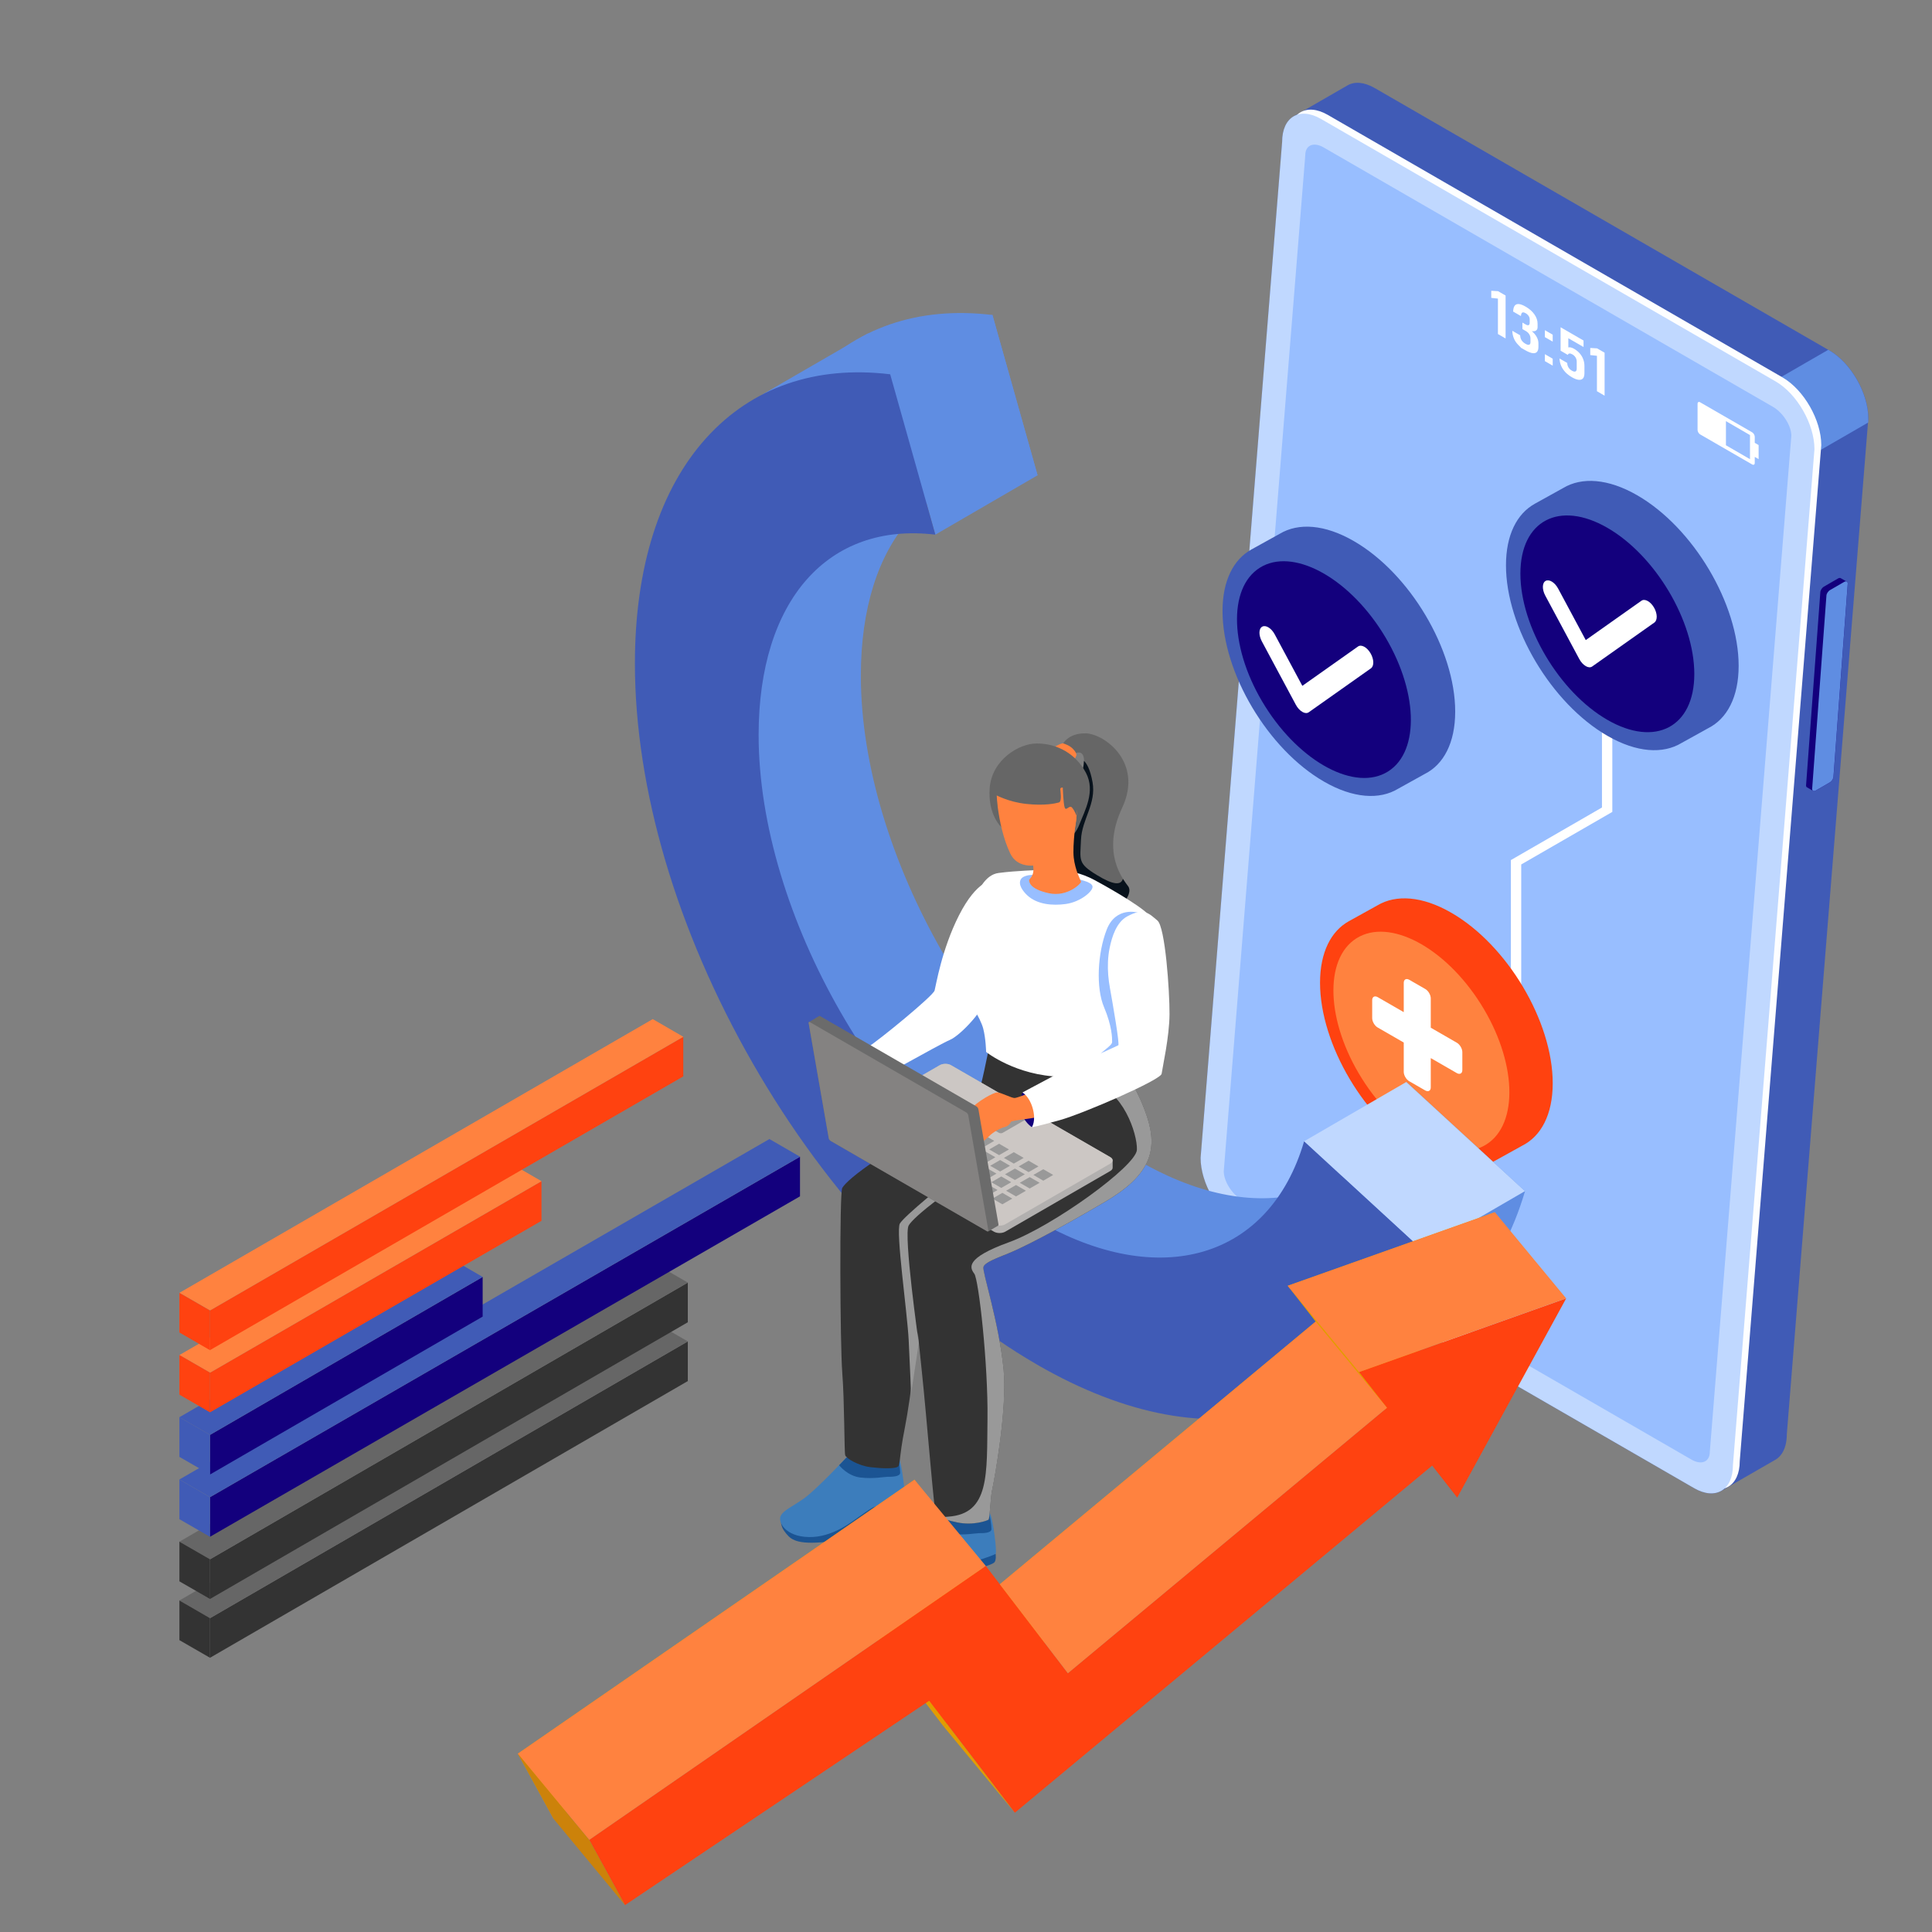 <svg width="140" height="140" viewBox="0 0 140 140" fill="none" xmlns="http://www.w3.org/2000/svg">
<rect x="0" y="0" width="140" height="140" fill="#808080" stroke="none"/>
<g clip-path="url(#clip0_265_5204)">
<path d="M132.565 25.397L99.618 6.38C98.844 5.934 98.143 5.893 97.636 6.193L93.828 8.387C93.269 8.667 92.916 9.323 92.916 10.28L87.008 83.905C87.008 85.718 88.269 87.919 89.822 88.816L122.768 107.837C123.538 108.283 124.236 108.32 124.747 108.028L128.575 105.822C129.13 105.542 129.479 104.885 129.479 103.932L135.387 30.308C135.387 28.495 134.126 26.293 132.573 25.397H132.565Z" fill="#405BB6"/>
<path d="M132.567 25.396L132.482 25.348L92.914 48.193V55.135L135.381 30.615V30.307C135.381 28.494 134.12 26.292 132.567 25.396Z" fill="#5F8DE2"/>
<path d="M129.159 27.342L96.217 8.325C94.664 7.429 93.403 8.175 93.403 9.987L87.495 83.612C87.495 85.424 88.756 87.626 90.309 88.522L123.255 107.544C124.808 108.44 126.069 107.694 126.069 105.881L131.977 32.257C131.977 30.444 130.716 28.242 129.163 27.346L129.159 27.342Z" fill="#FDFEFF"/>
<path d="M128.668 27.639L95.722 8.618C94.169 7.722 92.908 8.468 92.908 10.28L87 83.905C87 85.718 88.261 87.919 89.814 88.815L122.76 107.837C124.313 108.733 125.574 107.987 125.574 106.174L131.482 32.55C131.482 30.737 130.221 28.535 128.668 27.639Z" fill="#C0D8FF"/>
<path d="M122.569 105.767L90.008 86.969C89.278 86.547 88.678 85.602 88.678 84.872L94.586 11.248C94.586 10.518 95.186 10.262 95.916 10.684L128.477 29.483C129.206 29.904 129.807 30.849 129.807 31.579L123.899 105.204C123.899 105.934 123.298 106.189 122.569 105.767Z" fill="#98BEFF"/>
<path d="M109.105 24.529L108.545 24.205V21.638L108.062 21.585V21.07L108.553 21.099L109.101 21.415V24.529H109.105Z" fill="white"/>
<path d="M110.231 25.209C110.231 25.209 110.162 25.136 110.02 24.994C109.882 24.852 109.772 24.698 109.704 24.527C109.631 24.357 109.594 24.171 109.586 23.968L110.154 24.296C110.162 24.393 110.178 24.479 110.206 24.552C110.235 24.625 110.275 24.689 110.332 24.75C110.385 24.811 110.454 24.864 110.535 24.908C110.652 24.977 110.742 25.002 110.806 24.981C110.871 24.961 110.904 24.9 110.904 24.795V24.535C110.904 24.422 110.875 24.32 110.815 24.223C110.758 24.13 110.673 24.049 110.567 23.988L110.32 23.846V23.376L110.567 23.518C110.656 23.566 110.721 23.582 110.774 23.558C110.823 23.534 110.847 23.473 110.847 23.38V23.137C110.847 23.047 110.819 22.966 110.766 22.889C110.713 22.812 110.64 22.743 110.543 22.69C110.474 22.65 110.417 22.634 110.373 22.634C110.328 22.634 110.287 22.658 110.263 22.698C110.235 22.743 110.219 22.808 110.21 22.901L109.647 22.577C109.655 22.378 109.695 22.236 109.764 22.147C109.833 22.058 109.935 22.021 110.068 22.034C110.198 22.046 110.364 22.111 110.559 22.224C110.831 22.382 111.042 22.569 111.192 22.784C111.342 22.999 111.419 23.226 111.419 23.457V23.704C111.419 23.818 111.382 23.903 111.309 23.951C111.236 24.004 111.131 24.016 111.001 23.996C111.151 24.122 111.269 24.26 111.354 24.414C111.439 24.568 111.48 24.726 111.48 24.88V25.144C111.48 25.306 111.443 25.427 111.37 25.505C111.297 25.582 111.192 25.61 111.054 25.59C110.916 25.569 110.75 25.505 110.555 25.395C110.34 25.273 110.235 25.213 110.235 25.213L110.231 25.209Z" fill="white"/>
<path d="M111.947 23.926L112.515 24.254V24.757L111.947 24.429V23.926ZM111.947 25.665L112.515 25.994V26.497L111.947 26.168V25.665Z" fill="white"/>
<path d="M113.432 26.967C113.302 26.829 113.2 26.679 113.128 26.513C113.055 26.346 113.018 26.168 113.006 25.977L113.565 26.298C113.569 26.424 113.602 26.533 113.659 26.626C113.715 26.72 113.801 26.801 113.906 26.861C114.016 26.926 114.101 26.942 114.162 26.918C114.222 26.894 114.255 26.825 114.255 26.715V26.201C114.255 26.091 114.226 25.994 114.17 25.9C114.113 25.807 114.036 25.734 113.934 25.677C113.853 25.629 113.78 25.608 113.724 25.617C113.667 25.625 113.63 25.657 113.61 25.718L113.087 25.414V23.715L114.749 24.676V25.146L113.647 24.51V25.175C113.699 25.162 113.764 25.162 113.833 25.179C113.906 25.195 113.979 25.227 114.052 25.268C114.214 25.361 114.352 25.471 114.466 25.6C114.579 25.73 114.668 25.872 114.725 26.03C114.786 26.188 114.814 26.351 114.814 26.525V27.04C114.814 27.214 114.778 27.34 114.709 27.421C114.636 27.502 114.535 27.535 114.397 27.522C114.259 27.51 114.097 27.445 113.906 27.336C113.72 27.226 113.561 27.105 113.428 26.967H113.432Z" fill="white"/>
<path d="M116.279 28.674L115.72 28.349V25.782L115.237 25.73V25.215L115.728 25.243L116.275 25.559V28.674H116.279Z" fill="white"/>
<path d="M127.436 32.252L127.156 32.09V31.652C127.156 31.531 127.071 31.385 126.969 31.328L123.198 29.151C123.097 29.09 123.012 29.142 123.012 29.26V31.154C123.012 31.275 123.097 31.421 123.198 31.478L126.969 33.656C127.071 33.716 127.156 33.664 127.156 33.546V33.108L127.436 33.27V32.252ZM126.811 33.274L125.068 32.265V30.517L126.811 31.527V33.274Z" fill="white"/>
<path d="M108.081 95.16L104.744 93.234V91.43L106.415 91.539L108.085 93.356V95.16H108.081ZM104.959 93.108L107.87 94.787V93.396L106.415 91.811L104.959 91.718V93.108Z" fill="#98BEFF"/>
<path d="M117.928 98.741L115.102 97.111V96.859L117.928 98.489V98.741Z" fill="#98BEFF"/>
<path d="M117.928 99.643L115.102 98.013V97.762L117.928 99.392V99.643Z" fill="#98BEFF"/>
<path d="M117.928 100.542L115.102 98.912V98.66L117.928 100.29V100.542Z" fill="#98BEFF"/>
<path d="M96.573 88.709L95.612 88.153V87.902L96.573 88.457C96.975 88.688 97.299 88.498 97.299 88.027C97.299 87.557 96.975 86.989 96.573 86.758L93.856 85.189V84.938L96.573 86.507C97.092 86.807 97.514 87.545 97.514 88.149C97.514 88.753 97.092 89.005 96.573 88.704V88.709Z" fill="#98BEFF"/>
<path d="M94.51 86.378L93.707 84.979L94.53 84.492L94.684 84.756L94.011 85.153L94.66 86.288L94.51 86.378Z" fill="#98BEFF"/>
<path d="M133.821 42.147L133.391 41.9C133.342 41.867 133.269 41.871 133.188 41.92L132.171 42.508C132.025 42.593 131.907 42.78 131.907 42.926L130.873 56.919C130.873 56.988 130.901 57.037 130.946 57.057L131.388 57.312C131.437 57.337 131.506 57.329 131.583 57.284L132.6 56.696C132.746 56.611 132.864 56.425 132.864 56.279L133.898 42.285C133.898 42.212 133.87 42.163 133.821 42.143V42.147Z" fill="#13007D"/>
<path d="M132.597 56.694L131.579 57.282C131.433 57.367 131.315 57.315 131.315 57.169L132.349 43.175C132.349 43.029 132.467 42.843 132.613 42.758L133.631 42.17C133.777 42.085 133.894 42.137 133.894 42.283L132.86 56.277C132.86 56.423 132.743 56.609 132.597 56.694Z" fill="#5F8DE2"/>
<g style="mix-blend-mode:multiply">
<path d="M114.482 79.121C114.482 83.8 111.048 85.609 106.811 83.164C102.573 80.719 99.139 74.941 99.139 70.261C99.139 65.582 102.573 63.773 106.811 66.218C111.048 68.663 114.482 74.442 114.482 79.121Z" fill="#98BEFF"/>
</g>
<g style="mix-blend-mode:multiply">
<path d="M125.723 53.599C128.583 51.798 128.365 46.313 125.238 41.349C122.11 36.384 117.257 33.82 114.398 35.621C111.539 37.423 111.756 42.907 114.883 47.872C118.011 52.836 122.864 55.4 125.723 53.599Z" fill="#98BEFF"/>
</g>
<g style="mix-blend-mode:multiply">
<path d="M105.185 56.755C108.045 54.954 107.827 49.469 104.7 44.505C101.572 39.541 96.719 36.976 93.86 38.778C91.001 40.579 91.218 46.063 94.345 51.028C97.473 55.992 102.326 58.556 105.185 56.755Z" fill="#98BEFF"/>
</g>
<path d="M105.449 51.563C105.449 47.082 102.161 41.547 98.102 39.208C95.989 37.987 94.083 37.874 92.741 38.677L90.685 39.816C90.685 39.816 90.677 39.82 90.673 39.824H90.665V39.828C89.38 40.546 88.589 42.083 88.589 44.281C88.589 48.761 91.877 54.296 95.936 56.636C98.057 57.86 99.971 57.97 101.313 57.155L103.243 56.084C104.606 55.399 105.449 53.834 105.449 51.563Z" fill="#405BB6"/>
<path d="M100.586 55.902C102.934 54.423 102.755 49.92 100.188 45.844C97.62 41.769 93.636 39.663 91.288 41.142C88.94 42.621 89.119 47.124 91.686 51.2C94.254 55.276 98.238 57.381 100.586 55.902Z" fill="#13007D"/>
<path d="M94.372 51.584C94.193 51.483 94.023 51.297 93.901 51.069L91.436 46.471C91.197 46.021 91.209 45.547 91.468 45.409C91.728 45.271 92.133 45.522 92.373 45.972L94.372 49.699L98.406 46.848C98.645 46.678 99.051 46.893 99.31 47.331C99.57 47.769 99.582 48.259 99.343 48.43L94.838 51.613C94.716 51.698 94.546 51.69 94.368 51.584H94.372Z" fill="white"/>
<path d="M110.234 71.644L103.109 75.759V75.009L109.484 71.327V62.325L116.085 58.514V49.938L116.835 49.504V58.834L110.234 62.642V71.644Z" fill="white"/>
<path d="M112.516 78.497C112.516 74.016 109.227 68.481 105.168 66.141C103.055 64.921 101.15 64.807 99.808 65.61L97.752 66.75C97.752 66.75 97.743 66.754 97.74 66.758H97.731V66.762C96.446 67.48 95.655 69.016 95.655 71.214C95.655 75.695 98.944 81.23 103.003 83.569C105.123 84.794 107.037 84.903 108.38 84.088L110.31 83.018C111.672 82.333 112.516 80.767 112.516 78.497Z" fill="#FF4210"/>
<path d="M107.705 82.931C110.081 81.434 109.901 76.876 107.302 72.751C104.703 68.626 100.671 66.496 98.294 67.993C95.918 69.49 96.099 74.047 98.698 78.172C101.296 82.297 105.329 84.428 107.705 82.931Z" fill="#FF823F"/>
<path d="M105.565 75.558L103.679 74.471V72.346C103.679 72.099 103.501 71.791 103.278 71.665L102.122 71C101.903 70.874 101.721 70.972 101.721 71.219V73.344L99.835 72.257C99.616 72.132 99.434 72.229 99.434 72.476V73.778C99.434 74.025 99.612 74.333 99.835 74.459L101.721 75.546V77.671C101.721 77.918 101.899 78.226 102.122 78.352L103.278 79.017C103.497 79.142 103.679 79.045 103.679 78.798V76.673L105.565 77.76C105.784 77.885 105.966 77.788 105.966 77.541V76.239C105.966 75.992 105.788 75.684 105.565 75.558Z" fill="white"/>
<path d="M125.989 48.247C125.989 43.766 122.701 38.231 118.642 35.891C116.529 34.671 114.623 34.557 113.281 35.36L111.225 36.5C111.225 36.5 111.217 36.504 111.213 36.508H111.205V36.512C109.92 37.23 109.129 38.766 109.129 40.964C109.129 45.445 112.417 50.98 116.476 53.319C118.597 54.544 120.511 54.653 121.853 53.838L123.783 52.768C125.146 52.083 125.989 50.517 125.989 48.247Z" fill="#405BB6"/>
<path d="M122.776 48.841C122.776 52.685 119.954 54.17 116.475 52.162C112.996 50.155 110.174 45.411 110.174 41.567C110.174 37.723 112.996 36.239 116.475 38.246C119.954 40.253 122.776 44.997 122.776 48.841Z" fill="#13007D"/>
<path d="M114.91 48.268C114.731 48.167 114.561 47.98 114.439 47.753L111.974 43.155C111.735 42.705 111.747 42.23 112.006 42.092C112.266 41.955 112.671 42.206 112.911 42.656L114.91 46.383L118.944 43.532C119.184 43.362 119.589 43.577 119.849 44.014C120.108 44.452 120.12 44.943 119.881 45.113L115.376 48.296C115.254 48.382 115.084 48.373 114.906 48.268H114.91Z" fill="white"/>
<path d="M82.546 94.581C74.765 90.088 67.45 82.331 61.947 72.737C56.445 63.143 53.416 52.86 53.416 43.785C53.416 36.819 55.212 31.162 58.606 27.419C61.919 23.766 66.521 22.176 71.915 22.825L75.187 34.447C67.405 33.514 62.381 39.211 62.381 48.963C62.381 61.935 71.428 77.708 82.55 84.131C91.447 89.269 99.411 86.917 101.909 78.41L110.509 86.317C108.773 92.221 105.104 96.312 100.169 97.841C95.068 99.422 88.973 98.295 82.55 94.585L82.546 94.581Z" fill="#5F8DE2"/>
<path d="M64.501 27.119L71.913 22.82L62.85 24.187L55.239 28.59L64.501 27.119Z" fill="#5F8DE2"/>
<path d="M67.778 38.744L75.187 34.442L71.914 22.82L64.502 27.119L67.778 38.744Z" fill="#5F8DE2"/>
<path d="M94.496 82.704L101.904 78.406L110.505 86.313L103.097 90.612L94.496 82.704Z" fill="#C0D8FF"/>
<path d="M103.096 96.542L95.323 101.051C95.323 101.051 91.909 99.819 93.981 96.542C96.053 93.266 103.1 96.542 103.1 96.542H103.096Z" fill="#5F8DE2"/>
<path d="M59.832 42.168C59.832 42.168 54.277 54.977 64.069 69.104C73.866 83.232 80.175 89.355 86.391 89.638C92.608 89.922 102.688 98.397 89.311 96.609C75.938 94.82 56.251 75.981 53.989 65.715C51.73 55.447 49.938 43.202 54.65 39.532C59.357 35.858 59.832 42.168 59.832 42.168Z" fill="#5F8DE2"/>
<path d="M75.138 98.877C67.357 94.385 60.042 86.628 54.539 77.034C49.037 67.44 46.008 57.157 46.008 48.082C46.008 41.115 47.804 35.459 51.198 31.716C54.511 28.063 59.113 26.473 64.506 27.122L67.779 38.743C59.997 37.811 54.973 43.508 54.973 53.26C54.973 66.231 64.02 82.005 75.142 88.428C84.039 93.566 92.002 91.214 94.5 82.707L103.101 90.614C101.365 96.517 97.696 100.609 92.761 102.138C87.66 103.715 81.565 102.592 75.142 98.882L75.138 98.877Z" fill="#405BB6"/>
<path d="M72.147 112.598C72.147 112.598 72.216 113.076 72.037 113.234C71.859 113.392 70.886 113.676 70.48 113.749C70.075 113.818 69.88 113.944 69.791 113.997C69.702 114.049 68.055 115.712 66.109 115.854C64.163 115.996 63.842 115.57 63.453 115.039C63.064 114.508 63.222 113.907 63.453 113.765C63.684 113.624 63.717 113.056 66.425 112.829C69.134 112.598 72.143 112.598 72.143 112.598H72.147Z" fill="#1B5493"/>
<path d="M67.942 109.717C67.942 109.717 65.797 112.008 64.905 112.648C64.013 113.289 63.404 113.504 63.193 113.934C62.978 114.364 63.514 115.434 65.229 115.467C66.94 115.503 68.335 114.36 68.903 113.966C69.475 113.573 69.868 113.253 70.115 113.253C70.362 113.253 72.041 112.709 72.151 112.588C72.256 112.466 71.964 110.159 71.757 109.713C71.551 109.267 71.295 109.222 70.829 109.254C70.362 109.287 67.942 109.713 67.942 109.713V109.717Z" fill="#3C7DBC"/>
<path d="M67.94 109.716C67.94 109.716 67.612 110.061 67.518 110.162L67.421 110.26C67.421 110.26 68.013 111.038 68.958 111.152C69.903 111.265 70.726 111.099 70.941 111.099C71.156 111.099 71.845 111.115 71.845 110.807C71.845 110.499 71.739 109.789 71.642 109.623C71.545 109.457 71.245 109.534 70.527 109.473C69.809 109.412 67.94 109.716 67.94 109.716Z" fill="#1B5493"/>
<path d="M65.528 108.508C65.528 108.508 65.597 108.986 65.418 109.144C65.24 109.303 64.267 109.586 63.861 109.659C63.456 109.732 63.261 109.854 63.172 109.907C63.083 109.959 61.436 111.622 59.49 111.764C57.544 111.906 57.223 111.48 56.834 110.949C56.445 110.418 56.603 109.818 56.834 109.676C57.065 109.534 57.097 108.966 59.806 108.739C62.515 108.508 65.524 108.508 65.524 108.508H65.528Z" fill="#1B5493"/>
<path d="M61.323 105.631C61.323 105.631 59.178 107.922 58.285 108.562C57.393 109.203 56.785 109.418 56.574 109.848C56.359 110.278 56.895 111.348 58.61 111.381C60.321 111.417 61.716 110.274 62.284 109.88C62.855 109.487 63.249 109.167 63.496 109.167C63.743 109.167 65.422 108.623 65.531 108.502C65.637 108.38 65.345 106.073 65.138 105.627C64.931 105.181 64.676 105.136 64.21 105.168C63.747 105.205 61.323 105.627 61.323 105.627V105.631Z" fill="#3C7DBC"/>
<path d="M61.325 105.63C61.325 105.63 60.996 105.975 60.903 106.076L60.806 106.174C60.806 106.174 61.398 106.952 62.343 107.066C63.287 107.179 64.11 107.013 64.325 107.013C64.54 107.013 65.23 107.029 65.23 106.721C65.23 106.413 65.124 105.703 65.027 105.537C64.93 105.371 64.629 105.448 63.912 105.387C63.194 105.326 61.325 105.63 61.325 105.63Z" fill="#1B5493"/>
<path d="M71.925 63.781C71.925 63.781 70.801 63.749 69.492 66.328C68.243 68.789 67.829 71.388 67.724 71.778C67.618 72.167 63.685 75.386 62.89 75.881C62.096 76.376 61.674 76.676 61.674 76.676C61.674 76.676 62.169 77 62.31 77.556C62.452 78.111 62.631 78.748 62.631 78.748C62.631 78.748 68.085 75.67 68.843 75.35C69.601 75.03 71.475 73.047 71.475 72.163C71.475 71.279 72.594 67.881 72.728 66.36C72.857 64.84 71.929 63.777 71.929 63.777L71.925 63.781Z" fill="white"/>
<path d="M80.781 76.567C80.781 76.567 82.314 78.476 83.117 80.93C83.919 83.383 83.327 85.179 80.051 87.101C76.353 89.275 74.046 90.426 73.089 90.816C72.132 91.205 71.365 91.489 71.26 91.805C71.154 92.125 72.379 95.766 72.72 99.237C72.991 102.003 72.095 107.015 71.884 107.992C71.763 108.552 71.73 110.048 71.625 110.117C71.519 110.186 70.518 110.563 69.35 110.315C68.182 110.068 67.971 109.857 67.829 109.748C67.688 109.638 67.193 103.094 66.767 99.059C66.341 95.024 65.847 90.317 65.847 89.859C65.847 89.4 66.589 88.265 68.782 86.534C70.976 84.802 74.289 81.899 74.65 81.153C75.011 80.411 74.269 76.907 74.832 76.834C75.4 76.765 80.777 76.562 80.777 76.562L80.781 76.567Z" fill="#333333"/>
<path d="M71.63 110.117C71.736 110.048 71.768 108.547 71.89 107.992C72.1 107.019 72.997 102.003 72.725 99.237C72.384 95.77 71.16 92.125 71.265 91.805C71.371 91.484 72.137 91.205 73.094 90.815C74.051 90.426 76.358 89.275 80.056 87.101C83.333 85.179 83.925 83.383 83.122 80.93C82.319 78.476 80.786 76.566 80.786 76.566C80.786 76.566 78.13 76.664 76.354 76.749C76.119 77.065 75.981 77.264 75.981 77.264C75.981 77.264 77.096 78.282 79.209 78.598C81.321 78.914 82.436 82.154 82.384 83.322C82.331 84.49 76.281 88.869 73.094 90.025C69.911 91.18 70.28 91.87 70.6 92.295C70.921 92.721 71.61 98.876 71.557 102.85C71.504 106.824 71.728 109.691 68.723 109.902C68.512 109.918 68.325 109.934 68.159 109.958C68.37 110.06 68.723 110.186 69.359 110.319C70.527 110.567 71.529 110.194 71.634 110.121L71.63 110.117Z" fill="#999999"/>
<path d="M71.626 76.117C71.626 76.117 71.083 78.879 70.848 79.398C70.613 79.917 65.633 82.605 63.772 83.858C61.907 85.107 61.246 85.743 61.035 86.076C60.824 86.404 60.873 97.405 61.035 99.486C61.197 101.566 61.177 105.219 61.246 105.45C61.315 105.681 62.203 106.213 63.087 106.318C63.971 106.423 64.713 106.423 64.997 106.318C65.281 106.213 65.102 105.787 65.564 103.488C66.022 101.189 66.521 96.586 66.732 94.677C66.943 92.767 67.052 92.304 66.943 91.031C66.838 89.758 66.448 89.369 67.332 89.121C68.216 88.874 73.455 84.839 74.639 83.671C75.823 82.504 76.533 82.009 76.533 80.168C76.533 78.327 75.86 76.9 75.612 76.571C75.365 76.243 71.46 76.243 71.46 76.243" fill="#333333"/>
<path d="M76.972 53.989C76.972 53.989 77.337 53.117 78.671 53.141C80.005 53.166 82.872 55.217 81.314 58.542C79.757 61.867 81.44 63.781 81.765 64.239C82.093 64.698 81.383 65.938 79.899 66.117C78.411 66.295 76.68 65.355 76.822 62.727C76.964 60.099 78.557 56.223 78.557 55.189C78.557 54.155 77.815 54.641 77.815 54.641L76.976 53.989H76.972Z" fill="#666666"/>
<path d="M76.817 62.728C76.675 65.355 78.41 66.292 79.894 66.118C81.383 65.939 82.088 64.702 81.76 64.24C81.683 64.135 81.537 63.948 81.37 63.689C81.22 64.167 80.669 64.131 79.477 63.405C78.086 62.557 78.272 62.342 78.333 60.854C78.394 59.366 79.452 58.259 79.169 56.674C78.998 55.717 78.731 55.307 78.544 55.133C78.544 55.153 78.544 55.169 78.544 55.19C78.544 56.224 76.951 60.1 76.809 62.728H76.817Z" fill="#08121C"/>
<path d="M75.338 63.045C75.338 63.045 73.587 63.093 72.358 63.26C71.409 63.386 70.943 64.452 70.542 65.19C69.901 66.374 68.932 67.505 68.583 68.823C68.303 69.881 68.717 70.826 69.455 71.585C70.14 72.294 71.061 73.802 71.247 74.532C71.438 75.262 71.458 76.231 71.458 76.231C71.458 76.231 73.627 77.955 76.883 78.024C80.139 78.093 81.084 77.079 81.084 77.079C81.084 77.079 81.534 74.317 81.863 73.255C82.191 72.193 83.655 67.096 83.42 66.532C83.185 65.964 80.707 64.525 79.32 63.775C77.382 62.724 75.335 63.041 75.335 63.041L75.338 63.045Z" fill="white"/>
<path d="M74.741 63.4C74.518 63.408 74.125 63.489 73.991 63.688C73.727 64.09 74.153 64.609 74.433 64.872C75.159 65.553 76.274 65.635 77.215 65.509C78.322 65.363 79.258 64.54 79.165 64.215C79.072 63.887 78.301 63.733 77.251 63.538C76.201 63.347 74.741 63.396 74.741 63.396V63.4Z" fill="#98BEFF"/>
<path d="M76.147 54.277C76.147 54.277 76.888 53.819 77.051 53.871C77.209 53.924 77.529 54.03 77.76 54.277C77.992 54.524 77.979 54.614 78.004 54.682C78.028 54.751 77.724 55.372 77.497 55.408C77.266 55.445 77.071 55.303 76.844 55.124C76.613 54.946 76.155 54.277 76.155 54.277H76.147Z" fill="#FF823F"/>
<path d="M72.722 60.03C72.588 60.051 71.546 59.041 71.721 57.058C71.899 55.075 73.805 53.875 75.131 53.875C76.639 53.871 77.981 54.654 78.691 56C79.401 57.346 78.602 58.749 78.213 59.751C77.828 60.752 77.016 61.15 76.457 60.987C75.897 60.829 72.722 60.03 72.722 60.03Z" fill="#666666"/>
<path d="M77.998 59.27C77.998 59.27 77.701 61.232 77.807 62.149C77.912 63.065 78.302 63.775 78.338 63.884C78.375 63.99 77.381 65.028 75.99 64.724C74.6 64.419 74.575 63.896 74.575 63.779C74.575 63.661 74.989 63.503 74.863 62.72C74.737 61.938 74.762 61.346 75.329 60.827C75.897 60.308 77.998 59.266 77.998 59.266V59.27Z" fill="#FF823F"/>
<path d="M72.291 58.427C72.442 59.575 72.705 60.771 73.196 61.825C73.743 63.009 75.219 62.855 76.192 62.34C77.372 61.712 77.895 60.56 78.001 59.271C78.074 58.391 78.252 56.112 77.388 55.561C76.805 55.188 74.522 55.188 73.621 55.188C72.06 55.188 72.158 57.385 72.296 58.427H72.291Z" fill="#FF823F"/>
<path d="M72.723 55.187C72.723 55.187 72.325 56.01 72.078 56.663C71.831 57.316 71.928 57.547 72.078 57.583C72.228 57.62 73.051 58.114 74.377 58.256C75.703 58.398 76.482 58.22 76.729 58.151C76.976 58.082 76.834 57.303 76.834 57.178C76.834 57.052 77.013 57.072 77.013 57.072C77.013 57.072 77.049 58.24 77.155 58.524C77.26 58.808 77.491 58.293 77.686 58.524C77.88 58.755 77.998 59.092 77.998 59.092C77.998 59.092 78.306 57.214 78.339 56.525C78.371 55.835 77.418 54.915 76.656 54.595C75.894 54.274 75.894 54.205 75.346 54.274C74.799 54.343 74.037 54.505 73.72 54.7C73.4 54.895 72.723 55.187 72.723 55.187Z" fill="#666666"/>
<path d="M71.031 65.347C70.95 65.388 70.881 65.445 70.828 65.517C70.188 66.426 69.466 67.306 69.032 68.344C68.675 69.191 68.817 70.274 69.421 70.979C69.888 71.527 70.565 71.746 71.258 71.835C72.061 71.936 72.941 71.9 73.667 72.309C74.551 72.808 75.337 73.319 76.392 73.258C77.073 73.222 77.831 73.222 78.448 72.889C79.571 72.285 79.096 70.391 79.109 69.366C79.117 68.632 78.975 67.748 78.058 67.748C76.919 67.748 75.706 67.829 74.628 67.403C73.955 67.135 73.31 66.787 72.718 66.369C72.304 66.073 71.583 65.084 71.027 65.355L71.031 65.347Z" fill="white"/>
<path d="M66.577 97.339C66.577 97.339 65.458 89.473 65.847 88.8C66.236 88.127 68.925 86.075 71.581 84.376C74.237 82.677 74.577 81.582 74.654 81.156C74.731 80.731 74.095 80.378 73.705 80.341C73.316 80.305 73.742 80.978 73.527 81.473C73.312 81.967 70.766 84.198 69.703 84.871C68.641 85.544 65.527 88.127 65.21 88.658C64.89 89.189 65.742 95.065 65.847 97.116C65.952 99.168 66.017 101.013 66.017 101.013L66.577 97.339Z" fill="#999999"/>
<path d="M82.479 66.135C82.479 66.135 80.865 65.644 80.196 67.364C79.527 69.087 79.409 71.585 80.001 72.98C80.589 74.371 80.589 75.222 80.589 75.506C80.589 75.79 79.831 76.135 79.198 76.945C78.566 77.756 78.68 78.385 79.198 78.243C79.718 78.101 81.234 76.686 81.173 76.568C81.108 76.451 81.25 76.049 81.25 76.049L81.481 74.894C81.481 74.894 81.461 73.827 81.534 73.264C81.603 72.7 82.337 69.963 82.479 68.9C82.621 67.838 82.479 66.139 82.479 66.139V66.135Z" fill="#98BEFF"/>
<path d="M80.46 83.854L68.907 77.184C68.689 77.058 68.328 77.058 68.105 77.184L60.481 81.588C60.38 81.644 60.327 81.722 60.319 81.799V81.811C60.319 81.811 60.319 81.823 60.319 81.831V82.334C60.311 82.423 60.364 82.516 60.481 82.585L72.034 89.256C72.253 89.381 72.614 89.381 72.837 89.256L80.46 84.852C80.569 84.787 80.626 84.706 80.626 84.621V84.086C80.626 84 80.569 83.919 80.46 83.854Z" fill="#B2B0AF"/>
<path d="M80.459 83.854L68.907 77.184C68.688 77.058 68.327 77.058 68.104 77.184L60.481 81.588C60.262 81.713 60.262 81.924 60.481 82.05L72.033 88.72C72.252 88.846 72.613 88.846 72.836 88.72L80.459 84.317C80.678 84.191 80.678 83.98 80.459 83.854Z" fill="#CCC7C4"/>
<path d="M74.392 80.934L71.955 79.526C71.882 79.486 71.761 79.486 71.688 79.526L69.952 80.528C69.879 80.569 69.879 80.642 69.952 80.682L72.389 82.089C72.462 82.13 72.584 82.13 72.657 82.089L74.392 81.088C74.465 81.047 74.465 80.974 74.392 80.934Z" fill="#999999"/>
<path d="M63.73 81.3L63.013 80.883L62.295 81.3L63.013 81.714L63.73 81.3Z" fill="#999999"/>
<path d="M64.804 81.918L64.086 81.504L63.368 81.918L64.086 82.331L64.804 81.918Z" fill="#999999"/>
<path d="M65.869 82.531L65.155 82.117L64.438 82.531L65.155 82.944L65.869 82.531Z" fill="#999999"/>
<path d="M66.939 83.148L66.222 82.734L65.504 83.148L66.222 83.562L66.939 83.148Z" fill="#999999"/>
<path d="M68.012 83.769L67.294 83.352L66.576 83.769L67.294 84.183L68.012 83.769Z" fill="#999999"/>
<path d="M69.077 84.386L68.359 83.973L67.645 84.386L68.359 84.8L69.077 84.386Z" fill="#999999"/>
<path d="M70.147 85.003L69.43 84.59L68.712 85.003L69.43 85.417L70.147 85.003Z" fill="#999999"/>
<path d="M71.218 85.617L70.5 85.203L69.782 85.617L70.5 86.03L71.218 85.617Z" fill="#999999"/>
<path d="M72.284 86.234L71.566 85.82L70.849 86.234L71.566 86.652L72.284 86.234Z" fill="#999999"/>
<path d="M73.353 86.855L72.636 86.438L71.918 86.855L72.636 87.269L73.353 86.855Z" fill="#999999"/>
<path d="M64.721 80.73L64.003 80.316L63.285 80.73L64.003 81.144L64.721 80.73Z" fill="#999999"/>
<path d="M65.794 81.347L65.076 80.934L64.358 81.347L65.076 81.761L65.794 81.347Z" fill="#999999"/>
<path d="M66.86 81.964L66.142 81.551L65.425 81.964L66.142 82.378L66.86 81.964Z" fill="#999999"/>
<path d="M67.929 82.582L67.211 82.164L66.493 82.582L67.211 82.995L67.929 82.582Z" fill="#999999"/>
<path d="M68.999 83.199L68.281 82.785L67.564 83.199L68.281 83.612L68.999 83.199Z" fill="#999999"/>
<path d="M70.066 83.816L69.349 83.402L68.631 83.816L69.349 84.23L70.066 83.816Z" fill="#999999"/>
<path d="M71.135 84.433L70.417 84.019L69.699 84.433L70.417 84.847L71.135 84.433Z" fill="#999999"/>
<path d="M72.208 85.046L71.49 84.633L70.772 85.046L71.49 85.464L72.208 85.046Z" fill="#999999"/>
<path d="M73.274 85.668L72.557 85.25L71.839 85.668L72.557 86.081L73.274 85.668Z" fill="#999999"/>
<path d="M74.343 86.285L73.625 85.871L72.907 86.285L73.625 86.698L74.343 86.285Z" fill="#999999"/>
<path d="M65.709 80.156L64.991 79.742L64.273 80.156L64.991 80.569L65.709 80.156Z" fill="#999999"/>
<path d="M66.777 80.769L66.059 80.356L65.342 80.769L66.059 81.187L66.777 80.769Z" fill="#999999"/>
<path d="M67.847 81.39L67.129 80.973L66.411 81.39L67.129 81.804L67.847 81.39Z" fill="#999999"/>
<path d="M68.92 82.007L68.202 81.594L67.484 82.007L68.202 82.421L68.92 82.007Z" fill="#999999"/>
<path d="M69.983 82.624L69.266 82.211L68.548 82.624L69.266 83.038L69.983 82.624Z" fill="#999999"/>
<path d="M71.055 83.242L70.337 82.828L69.619 83.242L70.337 83.655L71.055 83.242Z" fill="#999999"/>
<path d="M72.128 83.859L71.41 83.445L70.692 83.859L71.41 84.277L72.128 83.859Z" fill="#999999"/>
<path d="M73.189 84.476L72.472 84.059L71.754 84.476L72.472 84.89L73.189 84.476Z" fill="#999999"/>
<path d="M74.263 85.093L73.545 84.68L72.827 85.093L73.545 85.507L74.263 85.093Z" fill="#999999"/>
<path d="M75.334 85.71L74.616 85.297L73.898 85.71L74.616 86.124L75.334 85.71Z" fill="#999999"/>
<path d="M66.701 79.585L65.983 79.172L65.266 79.585L65.983 80.003L66.701 79.585Z" fill="#999999"/>
<path d="M67.769 80.207L67.052 79.789L66.334 80.207L67.052 80.62L67.769 80.207Z" fill="#999999"/>
<path d="M68.838 80.82L68.12 80.406L67.402 80.82L68.12 81.234L68.838 80.82Z" fill="#999999"/>
<path d="M69.911 81.437L69.193 81.023L68.476 81.437L69.193 81.851L69.911 81.437Z" fill="#999999"/>
<path d="M70.974 82.054L70.256 81.641L69.538 82.054L70.256 82.468L70.974 82.054Z" fill="#999999"/>
<path d="M72.046 82.671L71.328 82.258L70.61 82.671L71.328 83.089L72.046 82.671Z" fill="#999999"/>
<path d="M73.113 83.293L72.399 82.879L71.682 83.293L72.399 83.706L73.113 83.293Z" fill="#999999"/>
<path d="M74.181 83.906L73.464 83.492L72.746 83.906L73.464 84.319L74.181 83.906Z" fill="#999999"/>
<path d="M75.252 84.523L74.534 84.109L73.816 84.523L74.534 84.937L75.252 84.523Z" fill="#999999"/>
<path d="M76.318 85.14L75.6 84.727L74.883 85.14L75.6 85.558L76.318 85.14Z" fill="#999999"/>
<path d="M74.094 79.16C74.094 79.16 73.867 79.659 73.993 80.462C74.119 81.265 74.772 81.678 74.772 81.678C74.772 81.678 75.23 81.492 75.161 80.932C75.092 80.368 75.364 80.21 75.023 79.825C74.682 79.44 74.094 79.164 74.094 79.164V79.16Z" fill="#13007D"/>
<path d="M74.697 79.16C74.697 79.16 73.74 79.554 73.525 79.566C73.315 79.578 72.536 79.164 72.269 79.16C72.005 79.152 70.809 79.809 70.294 80.417C69.775 81.029 69.58 81.52 69.767 81.999C69.953 82.477 70.395 82.956 70.606 82.992C70.817 83.029 71.405 82.619 71.689 82.319C71.972 82.019 72.564 81.719 72.779 81.674C72.994 81.63 73.189 81.472 73.242 81.309C73.294 81.151 75.33 81.046 75.346 80.843C75.362 80.64 74.693 79.16 74.693 79.16H74.697Z" fill="#FF823F"/>
<path d="M80.288 69.687C80.304 69.354 80.34 69.018 80.409 68.689C80.576 67.878 80.9 66.836 81.674 66.41C82.911 65.729 83.296 66.232 83.868 66.702C84.44 67.169 84.756 71.824 84.748 73.482C84.74 75.141 84.233 77.363 84.176 77.809C84.12 78.255 78.487 80.7 76.796 81.17C75.106 81.641 74.769 81.685 74.769 81.685C74.769 81.685 75.102 81.235 74.826 80.286C74.574 79.423 74.092 79.167 74.092 79.167C74.092 79.167 77.843 77.132 78.848 76.722C79.854 76.312 80.916 75.797 81.034 75.745C81.151 75.692 80.624 72.683 80.43 71.597C80.316 70.968 80.259 70.328 80.288 69.691V69.687Z" fill="white"/>
<path d="M72.348 88.765C72.348 88.765 72.356 88.737 72.352 88.713L70.897 80.372C70.884 80.299 70.82 80.209 70.755 80.173L59.429 73.632C59.393 73.612 59.364 73.612 59.348 73.632L58.618 74.066C58.618 74.066 58.594 74.103 58.598 74.139L60.054 82.48C60.066 82.553 60.131 82.642 60.196 82.679L71.521 89.219C71.562 89.244 71.59 89.24 71.606 89.215C71.614 89.228 71.618 89.236 71.618 89.236L72.352 88.798C72.352 88.798 72.352 88.785 72.344 88.769L72.348 88.765Z" fill="#6B6B6B"/>
<path d="M70.02 80.611L58.695 74.071C58.63 74.034 58.586 74.062 58.598 74.135L60.053 82.476C60.066 82.549 60.13 82.639 60.195 82.675L71.521 89.216C71.585 89.252 71.63 89.224 71.618 89.151L70.162 80.81C70.15 80.737 70.085 80.648 70.02 80.611Z" fill="#848281"/>
<path d="M108.326 87.841L93.314 93.173L95.338 95.766L72.219 114.998L66.269 107.223L37.527 127.076L40.123 131.806L62.165 116.993L68.378 125.107L98.613 99.953L100.43 102.277L108.326 87.841Z" fill="#E29C00"/>
<path d="M113.492 94.085L98.481 99.423L100.504 102.01L77.382 121.246L71.434 113.468L42.696 133.322L45.292 138.052L67.333 123.243L73.541 131.356L103.781 106.202L105.595 108.522L113.492 94.085Z" fill="#FF4210"/>
<path d="M71.433 113.472L66.267 107.227L37.526 127.079L42.694 133.325L71.433 113.472Z" fill="#FF823F"/>
<path d="M100.504 102.012L95.339 95.767L72.453 114.801L77.383 121.248L100.504 102.012Z" fill="#FF823F"/>
<path d="M73.542 131.355L68.379 125.106L68.611 124.912L73.542 131.355Z" fill="#E29C00"/>
<path d="M37.526 127.078L42.695 133.324L45.291 138.055L40.123 131.809L37.526 127.078Z" fill="#CC820A"/>
<path d="M108.325 87.841L113.49 94.086L98.48 99.424L93.313 93.174L108.325 87.841Z" fill="#FF823F"/>
<path d="M15.216 120.13L49.841 100.078V97.203L15.216 117.259V120.13Z" fill="#333333"/>
<path d="M49.843 97.203L47.629 95.926L13 115.977L15.218 117.259L49.843 97.203Z" fill="#666666"/>
<path d="M15.218 120.129L13 118.851V115.977L15.218 117.258V120.129Z" fill="#333333"/>
<path d="M15.216 115.868L49.841 95.816V92.941L15.216 112.993V115.868Z" fill="#333333"/>
<path d="M49.843 92.941L47.629 91.664L13 111.716L15.218 112.993L49.843 92.941Z" fill="#666666"/>
<path d="M15.218 115.867L13 114.59V111.715L15.218 112.992V115.867Z" fill="#333333"/>
<path d="M15.216 111.361L57.971 86.691V83.82L15.216 108.49V111.361Z" fill="#13007D"/>
<path d="M57.973 83.82L55.755 82.539L13 107.209L15.218 108.49L57.973 83.82Z" fill="#405BB6"/>
<path d="M15.218 111.363L13 110.086V107.211L15.218 108.492V111.363Z" fill="#405BB6"/>
<path d="M15.216 106.849L34.975 95.406V92.531L15.216 103.978V106.849Z" fill="#13007D"/>
<path d="M34.977 92.531L32.764 91.254L13 102.697L15.218 103.978L34.977 92.531Z" fill="#405BB6"/>
<path d="M15.218 106.848L13 105.57V102.695L15.218 103.977V106.848Z" fill="#405BB6"/>
<path d="M15.216 102.345L39.237 88.465V85.594L15.216 99.47V102.345Z" fill="#FF4210"/>
<path d="M39.239 85.594L37.025 84.312L13 98.192L15.218 99.47L39.239 85.594Z" fill="#FF823F"/>
<path d="M15.218 102.344L13 101.062V98.191L15.218 99.469V102.344Z" fill="#FF4210"/>
<path d="M15.216 97.836L49.512 78V75.129L15.216 94.961V97.836Z" fill="#FF4210"/>
<path d="M49.514 75.129L47.3 73.848L13 93.684L15.218 94.962L49.514 75.129Z" fill="#FF823F"/>
<path d="M15.218 97.84L13 96.558V93.688L15.218 94.965V97.84Z" fill="#FF4210"/>
</g>
<defs>
<clipPath id="clip0_265_5204">
<rect width="140" height="140" fill="white"/>
</clipPath>
</defs>
</svg>
